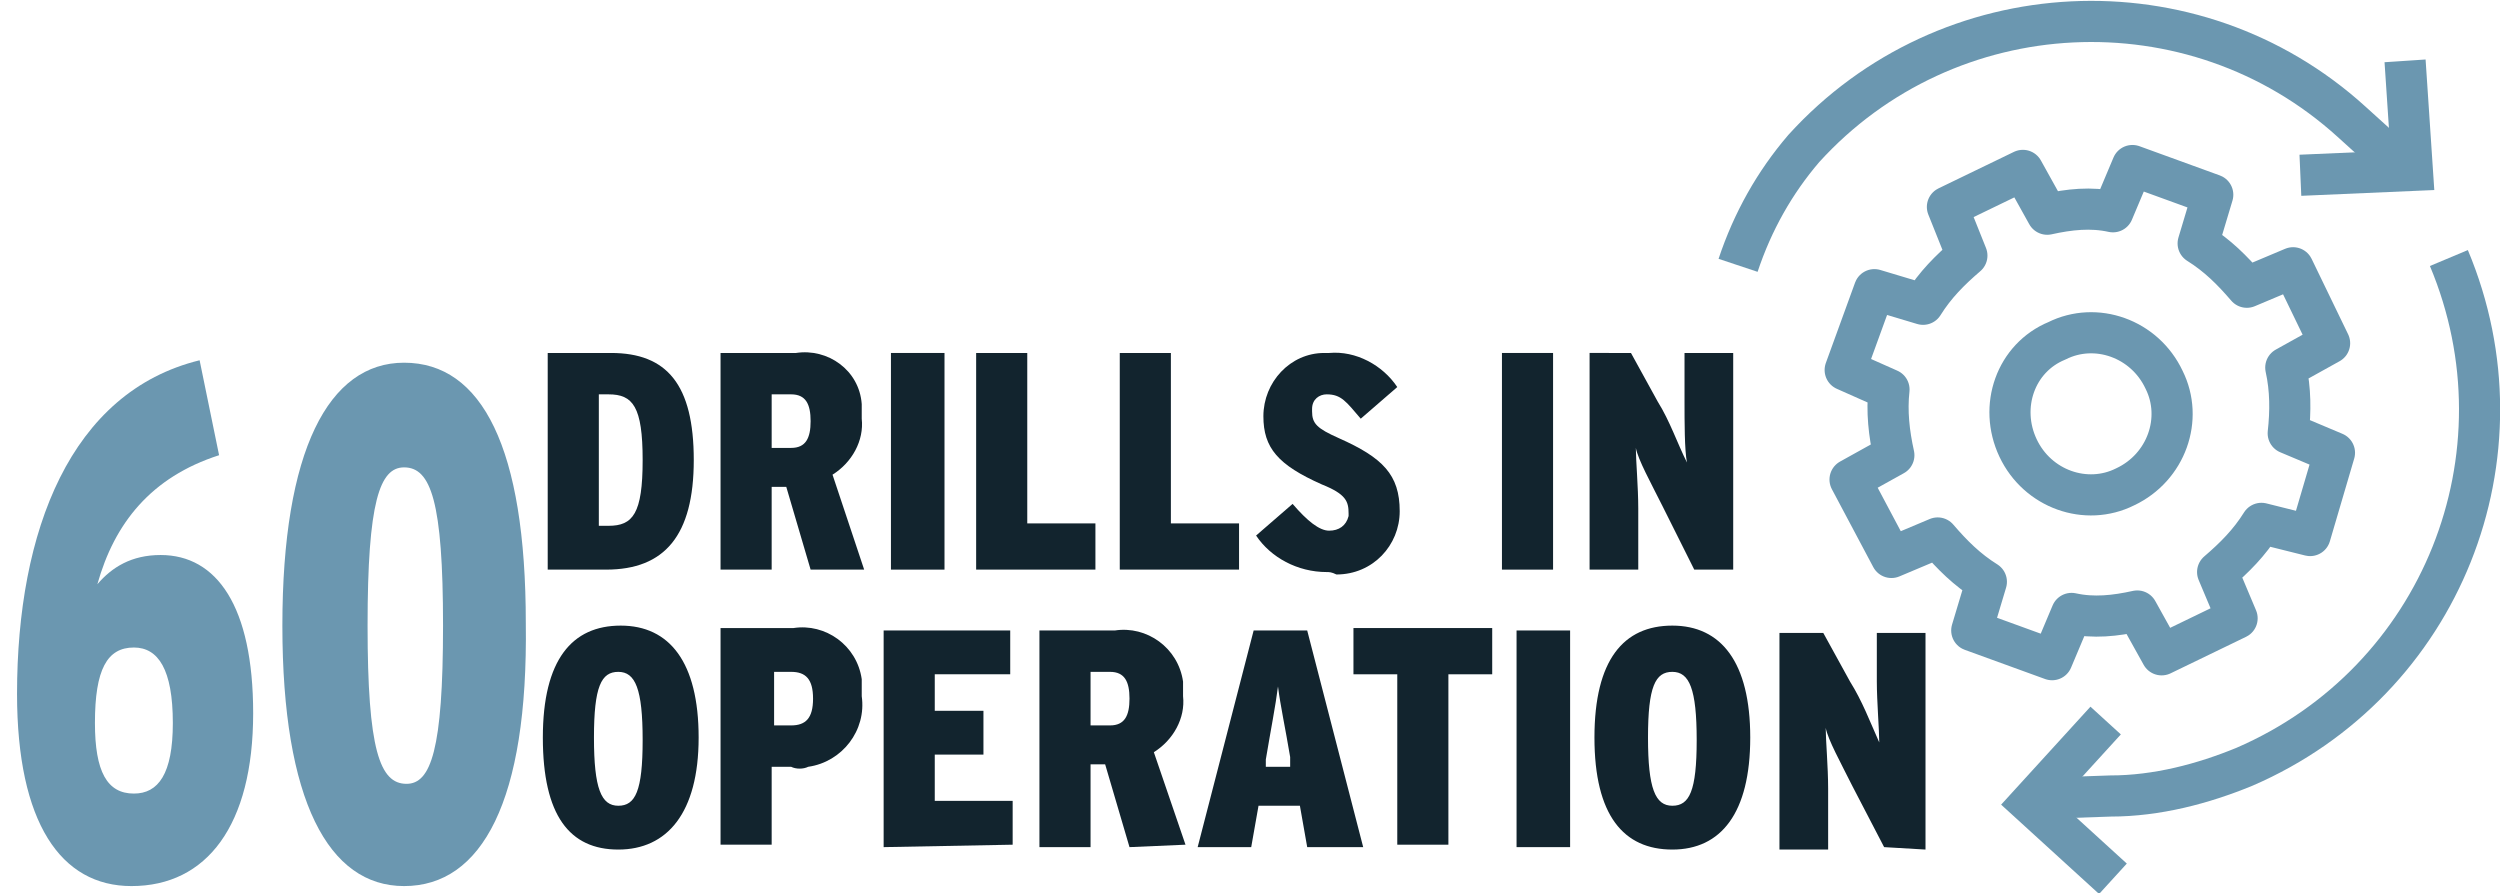 <?xml version="1.0" encoding="utf-8"?>
<!-- Generator: Adobe Illustrator 24.0.2, SVG Export Plug-In . SVG Version: 6.00 Build 0)  -->
<svg version="1.1" id="Layer_1" xmlns="http://www.w3.org/2000/svg" xmlns:xlink="http://www.w3.org/1999/xlink" x="0px" y="0px"
	 viewBox="0 0 102.7 36.7" style="enable-background:new 0 0 102.7 36.7;" xml:space="preserve">
<style type="text/css">
	.st0{fill:none;stroke:#6B97B0;stroke-width:1.69;stroke-linejoin:round;}
	.st1{fill:none;stroke:#6B97B0;stroke-width:1.69;stroke-miterlimit:10;}
	.st2{fill:#12242E;}
	.st3{fill:#6B97B0;}
</style>
<title>Asset 25</title>
<g id="Layer_2_1_">
	<g id="ART">
		<path class="st0" d="M75.8,15.2l1.2-3.3l2,0.6c0.5-0.8,1.1-1.4,1.8-2l-0.8-2L83.1,7l1,1.8c0.9-0.2,1.8-0.3,2.7-0.1l0.8-1.9L90.9,8
			l-0.6,2c0.8,0.5,1.4,1.1,2,1.8l1.9-0.8l1.5,3.1l-1.8,1c0.2,0.9,0.2,1.8,0.1,2.7l1.9,0.8l-1,3.4l-2-0.5c-0.5,0.8-1.1,1.4-1.8,2
			l0.8,1.9l-3.1,1.5l-1-1.8c-0.9,0.2-1.8,0.3-2.7,0.1l-0.8,1.9L81,25.9l0.6-2c-0.8-0.5-1.4-1.1-2-1.8l-1.9,0.8L76,19.7l1.8-1
			c-0.2-0.9-0.3-1.8-0.2-2.7L75.8,15.2z"/>
		<path class="st0" d="M82.9,18.4c0.8,1.7,2.8,2.4,4.4,1.6c1.7-0.8,2.4-2.8,1.6-4.4c-0.8-1.7-2.8-2.4-4.4-1.6
			C82.8,14.7,82.1,16.7,82.9,18.4L82.9,18.4z"/>
		<path class="st1" d="M98.7,6.9L96.6,5C90.1-0.9,80-0.4,74.1,6.1c-1.2,1.4-2.1,3-2.7,4.8"/>
		<polyline class="st1" points="94.5,7.2 99.1,7 98.8,2.5 		"/>
		<polyline class="st1" points="86.5,29.6 83.4,33 86.8,36.1 		"/>
		<path class="st1" d="M100.6,10.6c3.4,8.1-0.3,17.4-8.4,20.9c-1.7,0.7-3.6,1.2-5.5,1.2l-2.9,0.1"/>
		<path class="st2" d="M24.9,23.4h-2.4v-8.9h2.6c2.3,0,3.4,1.3,3.4,4.4S27.3,23.4,24.9,23.4z M25,16.2h-0.4v5.4H25
			c1,0,1.4-0.5,1.4-2.7S26,16.2,25,16.2z"/>
		<path class="st2" d="M33.3,23.4l-1-3.4h-0.6v3.4h-2.1v-8.9h3.1c1.3-0.2,2.6,0.7,2.7,2.1c0,0.2,0,0.4,0,0.6
			c0.1,0.9-0.4,1.8-1.2,2.3l1.3,3.9H33.3z M32.5,16.2h-0.8v2.2h0.8c0.6,0,0.8-0.4,0.8-1.1S33.1,16.2,32.5,16.2z"/>
		<path class="st2" d="M36.6,23.4v-8.9h2.2v8.9H36.6z"/>
		<path class="st2" d="M40.1,23.4v-8.9h2.1v7H45v1.9H40.1z"/>
		<path class="st2" d="M46,23.4v-8.9h2.1v7h2.8v1.9H46z"/>
		<path class="st2" d="M54.5,23.5c-1.2,0-2.3-0.6-2.9-1.5l1.5-1.3c0.6,0.7,1.1,1.1,1.5,1.1s0.7-0.2,0.8-0.6v-0.1
			c0-0.5-0.1-0.8-1.1-1.2c-1.8-0.8-2.4-1.5-2.4-2.8c0-1.4,1.1-2.6,2.5-2.6c0.1,0,0.2,0,0.2,0c1.1-0.1,2.2,0.5,2.8,1.4l-1.5,1.3
			c-0.6-0.7-0.8-1-1.4-1c-0.3,0-0.6,0.2-0.6,0.6c0,0,0,0,0,0.1c0,0.5,0.2,0.7,1.1,1.1c1.8,0.8,2.5,1.5,2.5,3c0,1.4-1.1,2.6-2.6,2.6
			C54.7,23.5,54.6,23.5,54.5,23.5z"/>
		<path class="st2" d="M61.7,23.4v-8.9h2.1v8.9H61.7z"/>
		<path class="st2" d="M69.6,23.4l-1.3-2.6c-0.5-1-1-1.9-1.1-2.4c0,0.5,0.1,1.6,0.1,2.5v2.5h-2v-8.9H67l1.1,2
			c0.5,0.8,0.8,1.7,1.2,2.5c-0.1-0.5-0.1-1.7-0.1-2.5v-2h2v8.9H69.6z"/>
		<path class="st2" d="M25.4,34.9c-2,0-3.1-1.4-3.1-4.6s1.2-4.6,3.2-4.6s3.2,1.5,3.2,4.6S27.4,34.9,25.4,34.9z M25.4,27.6
			c-0.7,0-1,0.6-1,2.7s0.3,2.8,1,2.8s1-0.6,1-2.7S26.1,27.6,25.4,27.6L25.4,27.6z"/>
		<path class="st2" d="M32.5,31.5h-0.8v3.2h-2.1v-8.9h3c1.3-0.2,2.6,0.7,2.8,2.1c0,0.2,0,0.5,0,0.7c0.2,1.4-0.8,2.7-2.2,2.9
			C33,31.6,32.7,31.6,32.5,31.5z M32.5,27.6h-0.7v2.2h0.7c0.6,0,0.9-0.3,0.9-1.1S33.1,27.6,32.5,27.6L32.5,27.6z"/>
		<path class="st2" d="M36.3,34.8v-8.9h5.2v1.8h-3.1v1.5h2V31h-2v1.9h3.2v1.8L36.3,34.8z"/>
		<path class="st2" d="M46.4,34.8l-1-3.4h-0.6v3.4h-2.1v-8.9h3.1c1.3-0.2,2.6,0.7,2.8,2.1c0,0.2,0,0.4,0,0.6
			c0.1,0.9-0.4,1.8-1.2,2.3l1.3,3.8L46.4,34.8L46.4,34.8z M45.6,27.6h-0.8v2.2h0.8c0.6,0,0.8-0.4,0.8-1.1S46.2,27.6,45.6,27.6z"/>
		<path class="st2" d="M53.7,34.8l-0.3-1.7h-1.7l-0.3,1.7h-2.2l2.3-8.9h2.2l2.3,8.9H53.7z M53,31.1c-0.2-1.2-0.4-2.1-0.5-2.9
			c-0.1,0.8-0.3,1.8-0.5,3v0.3h1V31.1z"/>
		<path class="st2" d="M59.5,27.7v7h-2.1v-7h-1.8v-1.9h5.7v1.9H59.5z"/>
		<path class="st2" d="M62.3,34.8v-8.9h2.2v8.9H62.3z"/>
		<path class="st2" d="M68.7,34.9c-2,0-3.2-1.4-3.2-4.6s1.2-4.6,3.2-4.6s3.2,1.5,3.2,4.6S70.7,34.9,68.7,34.9z M68.7,27.6
			c-0.7,0-1,0.6-1,2.7s0.3,2.8,1,2.8s1-0.6,1-2.7S69.4,27.6,68.7,27.6L68.7,27.6z"/>
		<path class="st2" d="M77.4,34.8l-1.3-2.5c-0.5-1-1-1.9-1.1-2.4c0,0.5,0.1,1.6,0.1,2.5v2.5h-2V26h1.8l1.1,2
			c0.5,0.8,0.8,1.6,1.2,2.5c0-0.5-0.1-1.7-0.1-2.5v-2h2v8.9L77.4,34.8z"/>
	</g>
</g>
<g>
	<path class="st3" d="M5.4,36.4c-2.9,0-4.7-2.6-4.7-7.9c0-6.7,2.2-12.4,7.5-13.7L9,18.7c-2.8,0.9-4.3,2.8-5,5.3
		c0.6-0.7,1.4-1.2,2.6-1.2c2.3,0,3.8,2.1,3.8,6.5C10.4,33.9,8.5,36.4,5.4,36.4z M5.5,26.6c-1.1,0-1.6,0.9-1.6,3.1
		c0,2,0.5,2.9,1.6,2.9c1,0,1.6-0.8,1.6-2.9C7.1,27.5,6.5,26.6,5.5,26.6z"/>
	<path class="st3" d="M16.6,36.4c-3.1,0-5-3.5-5-10.7c0-7.2,1.9-10.8,5-10.8c3.2,0,5,3.5,5,10.7C21.7,32.9,19.8,36.4,16.6,36.4z
		 M16.6,19.2c-1,0-1.5,1.4-1.5,6.5c0,5.1,0.5,6.5,1.6,6.5c1,0,1.5-1.4,1.5-6.5C18.2,20.6,17.7,19.2,16.6,19.2z"/>
</g>
</svg>
